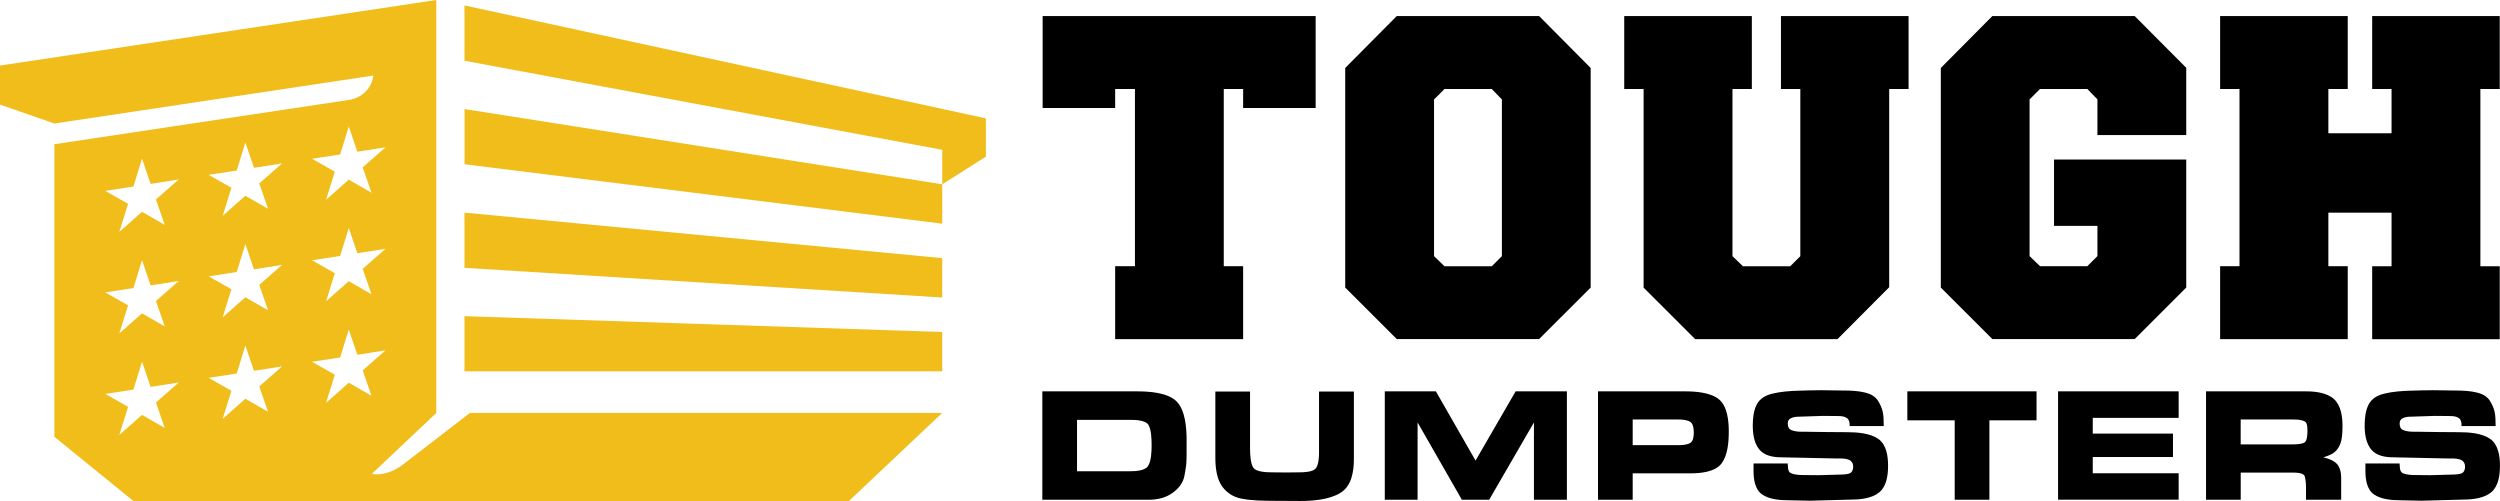 <?xml version="1.0" encoding="UTF-8"?>
<svg id="Layer_1" data-name="Layer 1" xmlns="http://www.w3.org/2000/svg" viewBox="0 0 487.8 97.76">
  <defs>
    <style>
      .cls-1 {
        fill: #f0bd1a;
      }

      .cls-1, .cls-2 {
        fill-rule: evenodd;
      }
    </style>
  </defs>
  <path class="cls-1" d="M68.04,44.45l1.69,4.96,5.49-.86-4.45,3.91,1.71,4.95-4.43-2.54-4.43,3.92,1.71-5.48-4.45-2.53,5.49-.84,1.69-5.49ZM68.04,24.64l1.69,4.96,5.49-.86-4.45,3.91,1.71,4.95-4.43-2.54-4.43,3.92,1.71-5.48-4.45-2.52,5.49-.84,1.69-5.48ZM47.87,27.78l1.68,4.96,5.49-.86-4.45,3.91,1.71,4.95-4.43-2.54-4.43,3.92,1.71-5.48-4.45-2.53,5.49-.84,1.69-5.48ZM47.87,47.59l1.68,4.96,5.49-.87-4.45,3.91,1.71,4.95-4.43-2.54-4.43,3.92,1.71-5.48-4.45-2.52,5.49-.84,1.69-5.48ZM27.7,50.73l1.69,4.96,5.49-.87-4.45,3.91,1.71,4.95-4.43-2.54-4.43,3.92,1.71-5.48-4.45-2.53,5.49-.84,1.69-5.48ZM68.04,64.26l1.69,4.96,5.49-.86-4.45,3.91,1.71,4.95-4.43-2.54-4.43,3.92,1.71-5.48-4.45-2.53,5.49-.84,1.69-5.48ZM47.87,67.39l1.68,4.96,5.49-.86-4.45,3.91,1.71,4.95-4.43-2.54-4.43,3.92,1.71-5.48-4.45-2.53,5.49-.84,1.69-5.48ZM27.7,70.53l1.69,4.96,5.49-.86-4.45,3.91,1.71,4.95-4.43-2.54-4.43,3.92,1.71-5.48-4.45-2.53,5.49-.84,1.69-5.48ZM27.7,30.92l1.69,4.96,5.49-.87-4.45,3.91,1.71,4.95-4.43-2.54-4.43,3.92,1.71-5.48-4.45-2.53,5.49-.84,1.69-5.48ZM85.13,0v80.58l-12.58,11.88c1.99.43,4.43-.55,6.02-1.78l13.12-10.11h92.15l-18.19,17.18H26.02l-15.41-12.52V28.14l57.46-8.64c2.45-.37,4.49-2.21,4.77-4.76L10.61,24.1,0,20.41v-7.62L85.13,0Z"/>
  <path class="cls-1" d="M90.63,41.49l93.21,8.88v7.68l-93.21-5.79v-10.77ZM90.63,61.69l93.21,3.09v7.68h-93.21v-10.76ZM90.63,1.06l101.74,22.04v7.46l-8.52,5.4v7.68l-93.21-11.59v-10.77l93.21,14.68v-6.73L90.63,11.85V1.06Z"/>
  <path d="M466.64,51.94v-10.44h-12.33v10.44h3.78v14.23h-24.9v-14.23h3.78V17.36h-3.78V3.14h24.9v14.23h-3.78v8.63h12.33v-8.63h-3.78V3.14h24.89v14.23h-3.78v34.58h3.78v14.23h-24.89v-14.23h3.78ZM426.58,31.13v24.97l-10.06,10.06h-27.77l-10.06-10.05V13.26l10.06-10.13h27.77l10.06,10.1v13.13h-17.33v-6.97l-1.97-2.03h-9.23l-2.04,2.04v30.57l2.04,1.97h9.23l1.97-1.97v-5.9h-8.47v-12.94h25.8ZM368.59,56.07l-10.06,10.1h-27.77l-10.06-10.05V17.36h-3.78V3.14h24.9v14.23h-3.78v32.61l2.04,1.97h9.23l1.97-1.97V17.36h-3.78V3.14h24.9v14.23h-3.78v38.7ZM293.05,19.41l-1.97-2.04h-9.23l-2.04,2.04v30.57l2.04,1.97h9.23l1.97-1.97v-30.57ZM262.48,13.26l10.06-10.13h27.77l10.06,10.13v42.85l-10.06,10.05h-27.77l-10.06-10.05V13.26ZM256.71,21.07h-14.15v-3.71h-3.78v34.58h3.78v14.23h-24.97v-14.23h3.86V17.36h-3.86v3.71h-14.15V3.14h53.27v17.93Z"/>
  <path class="cls-2" d="M437.2,81.86v4.85h10.08c.56,0,2.06-.03,2.49-.46.42-.42.46-1.63.46-2.19,0-.43-.02-1.03-.18-1.43-.12-.3-.38-.45-.68-.54-.31-.09-.66-.18-.99-.21-.31-.02-.63-.03-.94-.03h-10.23ZM318.57,81.86v5h8.9c.69,0,1.8-.05,2.39-.47.55-.39.63-1.35.63-1.96,0-.64-.07-1.67-.64-2.08-.6-.44-1.75-.5-2.46-.5h-8.81ZM210.15,81.93v10.02h10.36c.97,0,2.85-.08,3.47-.98.65-.93.72-2.88.72-3.97v-.19c0-1.05-.05-3.04-.64-3.95-.57-.87-2.55-.94-3.45-.94h-10.45ZM453.36,89.26c.84.18,1.71.48,2.34.99.9.72,1.11,1.96,1.11,3.05v4.21h-6.86v-2.22c0-.75-.04-1.62-.25-2.35-.2-.69-1.68-.73-2.23-.73h-10.26v5.3h-6.77v-21.15h19.48c1.8,0,4.08.24,5.48,1.5,1.4,1.27,1.67,3.5,1.67,5.27,0,.8-.03,1.63-.16,2.42-.1.64-.3,1.26-.65,1.81-.3.47-.68.88-1.17,1.16-.47.27-1.11.51-1.72.72ZM408.34,81.55v3.05h15.65v4.57h-15.65v3.17h16.76v5.16h-23.53v-21.15h23.53v5.19h-16.76ZM381.39,82.02h-9.23v-5.66h25.21v5.66h-9.2v15.49h-6.77v-15.49ZM348.86,91.01c0,.56.12,1.15.7,1.37.68.26,1.56.31,2.29.31l2.97.03,4.22-.12c.52,0,1.68-.03,2.11-.38.35-.29.44-.75.44-1.18,0-.46-.15-.85-.52-1.15-.49-.4-1.56-.44-2.16-.44h-1.03l-10.34-.22c-1.54,0-3.27-.3-4.29-1.56-1.02-1.26-1.25-3.1-1.25-4.66,0-1.34.15-2.91.79-4.11.61-1.14,1.7-1.75,2.91-2.06,1.68-.43,3.56-.56,5.29-.61,1.45-.04,2.91-.09,4.36-.09l4.4.06c1.4,0,2.95.07,4.31.43.99.26,1.89.75,2.42,1.64.38.64.73,1.36.88,2.09.17.8.19,1.71.19,2.53v.24h-6.65v-.24c0-.49-.1-1.03-.53-1.32-.46-.32-1.1-.39-1.65-.39l-3.03-.03-4.81.16c-.52,0-1.05.08-1.51.33-.39.21-.54.55-.54.98,0,.53.13,1.05.65,1.28.61.27,1.39.34,2.05.34h.65l4.21.06,4.15.03c1.86.01,4.36.2,5.94,1.3,1.62,1.12,1.92,3.42,1.92,5.23s-.27,4-1.71,5.2c-1.43,1.2-3.74,1.42-5.52,1.42l-8.07.22-4.21-.09c-1.62,0-3.69-.18-5.06-1.13-1.42-.97-1.68-2.98-1.68-4.57v-1.48h6.66l.05.58ZM318.57,92.37v5.14h-6.77v-21.15h16.97c2.04,0,5.01.2,6.65,1.57,1.66,1.39,1.9,4.29,1.9,6.29s-.2,4.67-1.46,6.27c-1.3,1.65-4.16,1.87-6.09,1.87h-11.19ZM299.3,82.43l-8.73,15.08h-5.33l-8.64-15.08v15.08h-6.4v-21.15h9.97l7.74,13.51,7.82-13.51h10v21.15h-6.43v-15.08ZM264.17,76.39v13.22c0,2.36-.44,5.23-2.64,6.57-2.2,1.33-5.41,1.58-7.92,1.57l-5.14-.03c-2.01-.01-4.33-.04-6.3-.44-1.5-.3-2.72-1.07-3.65-2.29-1.15-1.53-1.38-3.84-1.38-5.69v-12.91h6.77v11.05c0,.98.05,3.07.69,3.88.63.79,2.66.84,3.56.84l2.81.03,2.61-.03c.82,0,2.52-.06,3.12-.73.6-.67.67-2.25.67-3.09v-11.95h6.8ZM468.25,91.01c0,.56.12,1.15.7,1.37.68.26,1.56.31,2.29.31l2.97.03,4.22-.12c.52,0,1.68-.03,2.11-.38.35-.29.44-.75.44-1.18,0-.46-.15-.85-.52-1.15-.49-.4-1.56-.44-2.16-.44h-1.03l-10.34-.22c-1.54,0-3.27-.3-4.29-1.56-1.02-1.26-1.25-3.1-1.25-4.66,0-1.34.15-2.91.79-4.11.61-1.14,1.7-1.75,2.91-2.06,1.68-.43,3.56-.56,5.29-.61,1.45-.04,2.91-.09,4.36-.09l4.4.06c1.4,0,2.95.07,4.31.43.99.26,1.89.75,2.42,1.64.38.64.73,1.36.88,2.09.17.8.19,1.71.19,2.53v.24h-6.65v-.24c0-.49-.1-1.03-.53-1.32-.46-.32-1.1-.39-1.65-.39l-3.03-.03-4.81.16c-.52,0-1.05.08-1.51.33-.39.21-.54.55-.54.98,0,.53.13,1.05.65,1.28.61.27,1.4.34,2.05.34h.65l4.21.06,4.15.03c1.86.01,4.36.2,5.94,1.3,1.62,1.12,1.92,3.42,1.92,5.23s-.27,4-1.71,5.2c-1.43,1.2-3.74,1.42-5.52,1.42l-8.07.22-4.21-.09c-1.62,0-3.69-.18-5.06-1.13-1.42-.97-1.68-2.98-1.68-4.57v-1.48h6.66l.05.58ZM221.84,76.36c2.31,0,5.93.21,7.7,1.93,1.77,1.72,1.99,5.31,1.99,7.61v2.39c0,.68,0,1.39-.05,2.06-.06.79-.23,1.64-.36,2.42-.24,1.41-1.11,2.49-2.23,3.33-1.38,1.03-3.03,1.41-4.73,1.41h-20.78v-21.15h18.46Z"/>
</svg>